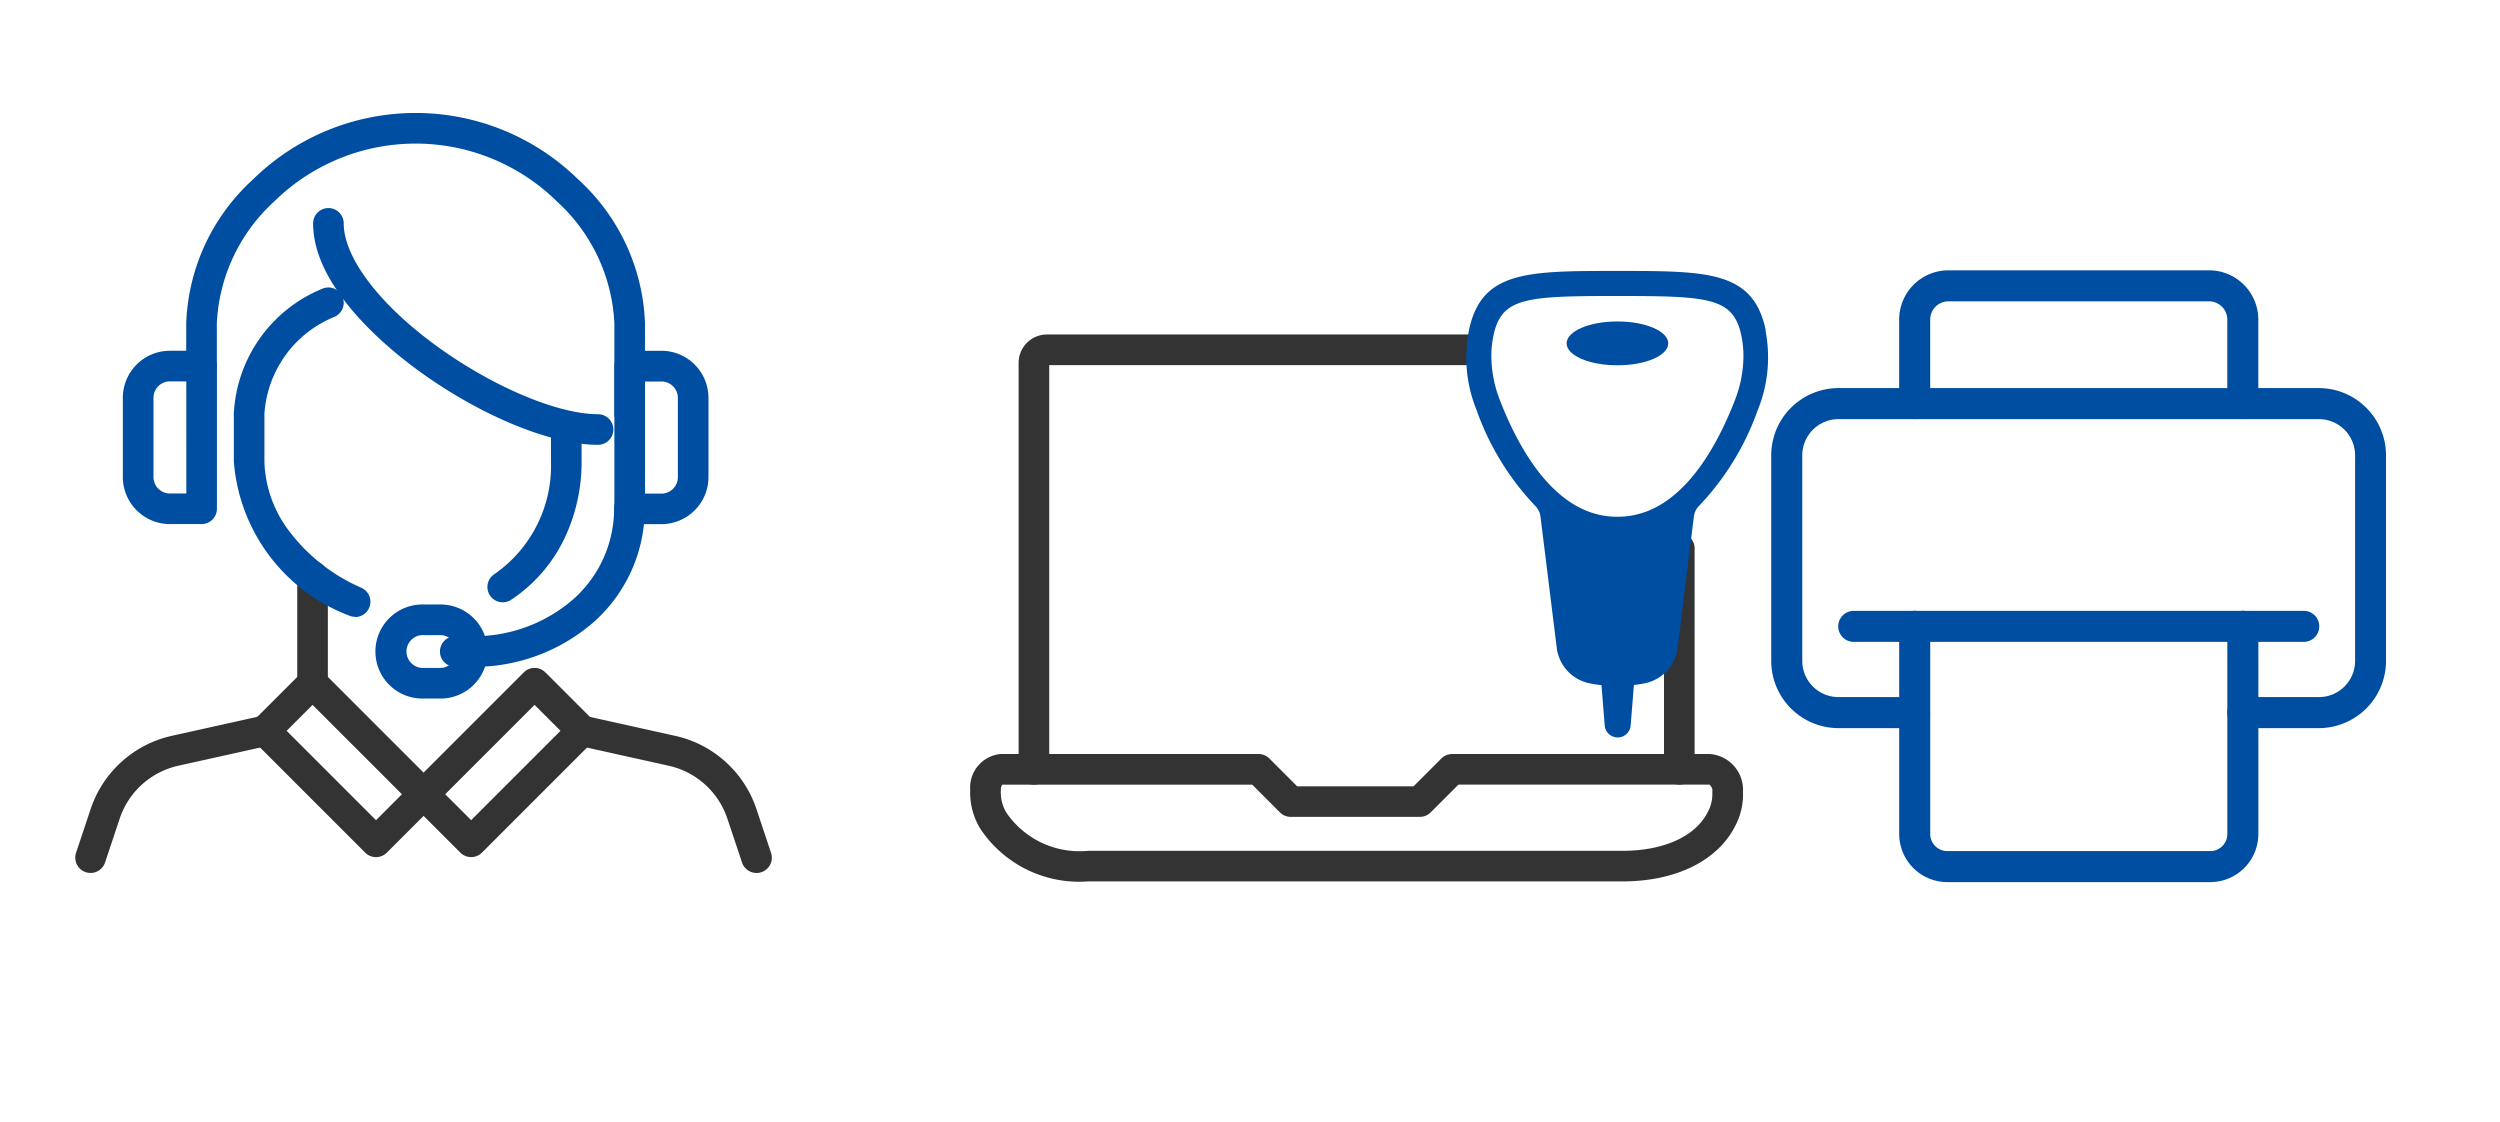 <svg xmlns="http://www.w3.org/2000/svg" xmlns:xlink="http://www.w3.org/1999/xlink" width="98" height="44" viewBox="0 0 98 44"><defs><clipPath id="a"><rect width="98" height="44" transform="translate(592 5861)" fill="#c7c7c7"/></clipPath></defs><g transform="translate(-592 -5861)" clip-path="url(#a)"><g transform="translate(589.17 5859.647)"><g transform="translate(6.38 6.38)"><g transform="translate(66.037 5.719)"><path d="M1006.961,91.383a.458.458,0,0,1-.458-.458V87.631a.866.866,0,0,0-.864-.864H995.422a.866.866,0,0,0-.865.864v3.294a.458.458,0,0,1-.917,0V87.631a1.783,1.783,0,0,1,1.781-1.781h10.217a1.783,1.783,0,0,1,1.781,1.781v3.294a.458.458,0,0,1-.458.458Z" transform="translate(-988.63 -85.85)" fill="#004ea1"/><path d="M1006.961,91.533h0a.609.609,0,0,1-.608-.608V87.631a.715.715,0,0,0-.714-.714H995.422a.715.715,0,0,0-.715.714v3.294a.608.608,0,0,1-1.217,0V87.631a1.933,1.933,0,0,1,1.931-1.931h10.217a1.933,1.933,0,0,1,1.931,1.931v3.294a.609.609,0,0,1-.608.608Zm-11.539-4.916h10.217a1.016,1.016,0,0,1,1.014,1.014v3.294a.308.308,0,1,0,.616,0V87.631A1.633,1.633,0,0,0,1005.638,86H995.421a1.633,1.633,0,0,0-1.631,1.631v3.294a.308.308,0,1,0,.617,0V87.631A1.016,1.016,0,0,1,995.422,86.617Z" transform="translate(-988.63 -85.85)" fill="#004ea1"/><path d="M945.335,163.03h-2.984a.458.458,0,0,1,0-.917h2.984a1.569,1.569,0,0,0,1.568-1.568v-8.06a1.569,1.569,0,0,0-1.568-1.568H926.5a1.569,1.569,0,0,0-1.568,1.568v8.06a1.569,1.569,0,0,0,1.568,1.568h2.984a.458.458,0,1,1,0,.917H926.5a2.488,2.488,0,0,1-2.485-2.485v-8.06A2.488,2.488,0,0,1,926.5,150h18.83a2.488,2.488,0,0,1,2.485,2.485v8.06A2.488,2.488,0,0,1,945.335,163.03Z" transform="translate(-924.02 -145.383)" fill="#004ea1"/><path d="M945.335,163.18h-2.984a.608.608,0,0,1,0-1.217h2.984a1.42,1.42,0,0,0,1.418-1.418v-8.06a1.42,1.42,0,0,0-1.418-1.418H926.5a1.42,1.42,0,0,0-1.418,1.418v8.06a1.42,1.42,0,0,0,1.418,1.418h2.984a.608.608,0,1,1,0,1.217H926.5a2.638,2.638,0,0,1-2.635-2.635v-8.06a2.638,2.638,0,0,1,2.635-2.635h18.83a2.638,2.638,0,0,1,2.635,2.635v8.06A2.638,2.638,0,0,1,945.335,163.18Zm-2.984-.917a.308.308,0,0,0,0,.617h2.984a2.338,2.338,0,0,0,2.335-2.335v-8.06a2.337,2.337,0,0,0-2.335-2.335H926.5a2.337,2.337,0,0,0-2.335,2.335v8.06a2.338,2.338,0,0,0,2.335,2.335h2.984a.308.308,0,1,0,0-.617H926.5a1.72,1.72,0,0,1-1.718-1.718v-8.06a1.72,1.72,0,0,1,1.718-1.718h18.83a1.72,1.72,0,0,1,1.718,1.718v8.06a1.72,1.72,0,0,1-1.718,1.718Z" transform="translate(-924.02 -145.383)" fill="#004ea1"/><path d="M978.557,272.257H960.918a.458.458,0,1,1,0-.917h17.639a.458.458,0,1,1,0,.917Z" transform="translate(-957.838 -257.991)" fill="#004ea1"/><path d="M978.557,272.407H960.918a.608.608,0,1,1,0-1.217h17.639a.608.608,0,1,1,0,1.217Zm-17.639-.917a.308.308,0,1,0,0,.617h17.639a.308.308,0,1,0,0-.617Z" transform="translate(-957.838 -257.991)" fill="#004ea1"/><path d="M1005.693,281.665H995.387a1.739,1.739,0,0,1-1.737-1.736v-8.141a.458.458,0,0,1,.917,0v8.141a.821.821,0,0,0,.82.82h10.306a.821.821,0,0,0,.82-.82v-8.141a.458.458,0,0,1,.917,0v8.141a1.739,1.739,0,0,1-1.736,1.736Z" transform="translate(-988.639 -257.982)" fill="#004ea1"/><path d="M1005.693,281.815H995.387a1.889,1.889,0,0,1-1.887-1.886v-8.141a.608.608,0,0,1,1.217,0v8.141a.671.671,0,0,0,.67.67h10.306a.67.67,0,0,0,.67-.67v-8.141a.608.608,0,0,1,1.217,0v8.141A1.889,1.889,0,0,1,1005.693,281.815ZM994.108,271.48a.309.309,0,0,0-.308.308v8.141a1.588,1.588,0,0,0,1.587,1.586h10.307a1.588,1.588,0,0,0,1.586-1.586v-8.141a.308.308,0,1,0-.617,0v8.141a.971.971,0,0,1-.97.97H995.387a.971.971,0,0,1-.97-.97v-8.141A.309.309,0,0,0,994.108,271.48Z" transform="translate(-988.639 -257.982)" fill="#004ea1"/></g><g transform="translate(0)"><path d="M171.724,273.54h.622a1.844,1.844,0,1,1,0,3.687h-.622a1.844,1.844,0,1,1,0-3.687Zm.622,2.487a.644.644,0,1,0,0-1.287h-.622a.644.644,0,1,0,0,1.287Z" transform="translate(-158.671 -254.871)" fill="#004ea1"/><path d="M205.682,219.429h-.642a.6.6,0,1,1,0-1.2h.642a5.927,5.927,0,0,0,3.976-1.442,4.757,4.757,0,0,0,1.61-3.587.6.6,0,1,1,1.2,0,5.943,5.943,0,0,1-2.009,4.481A7.123,7.123,0,0,1,205.682,219.429Z" transform="translate(-190.744 -198.316)" fill="#004ea1"/><path d="M0,4.97a.6.6,0,0,1-.6-.6V0A.6.6,0,0,1,0-.6.6.6,0,0,1,.6,0V4.37A.6.6,0,0,1,0,4.97Z" transform="translate(8.702 17.561)" fill="#333"/><path d="M0-.6H2.637a.6.6,0,0,1,.6.6V6.154a.6.6,0,0,1-.6.6H0a.6.6,0,0,1-.6-.6V0A.6.6,0,0,1,0-.6ZM2.037.6H.6V5.554H2.037Z" transform="translate(6.838 23.621) rotate(-45)" fill="#333"/><path d="M0-.6H6.154a.6.6,0,0,1,.6.6V2.637a.6.6,0,0,1-.6.6H0a.6.6,0,0,1-.6-.6V0A.6.6,0,0,1,0-.6ZM5.554.6H.6V2.037H5.554Z" transform="translate(13.054 26.107) rotate(-45)" fill="#333"/><path d="M6.38,340.173a.6.6,0,0,1-.569-.79l.576-1.726A4.35,4.35,0,0,1,9.554,334.8l3.533-.785a.6.6,0,0,1,.26,1.171l-3.533.785a3.144,3.144,0,0,0-2.29,2.065l-.576,1.727A.6.6,0,0,1,6.38,340.173Z" transform="translate(-6.38 -310.98)" fill="#333"/><path d="M280.977,340.173a.6.6,0,0,1-.569-.41l-.576-1.726a3.144,3.144,0,0,0-2.29-2.065l-3.533-.785a.6.6,0,0,1,.26-1.171l3.533.785a4.35,4.35,0,0,1,3.168,2.857l.576,1.726a.6.6,0,0,1-.569.79Z" transform="translate(-254.871 -310.98)" fill="#333"/><path d="M83.613,18.168a.6.6,0,0,1-.6-.6v-3.55a6.891,6.891,0,0,0-2.245-4.762,7.9,7.9,0,0,0-11.093,0,6.891,6.891,0,0,0-2.245,4.762V15.7a.6.6,0,1,1-1.2,0V14.018a8,8,0,0,1,2.613-5.627,9.1,9.1,0,0,1,12.757,0,8,8,0,0,1,2.613,5.627v3.55A.6.6,0,0,1,83.613,18.168Z" transform="translate(-62.48 -6.38)" fill="#004ea1"/><path d="M230.891,177.263a.6.6,0,0,1-.333-1.1,5.163,5.163,0,0,0,2.223-4.409V170.49a.6.6,0,0,1,1.2,0v1.265a6.951,6.951,0,0,1-.643,2.944,5.973,5.973,0,0,1-2.114,2.463A.6.6,0,0,1,230.891,177.263Z" transform="translate(-214.733 -158.68)" fill="#004ea1"/><path d="M146.507,66.881c-1.821,0-4.551-1.117-6.953-2.846-1.267-.912-4.214-3.305-4.214-5.835a.6.6,0,0,1,1.2,0c0,1.35,1.423,3.212,3.715,4.861,2.178,1.567,4.691,2.62,6.253,2.62a.6.6,0,1,1,0,1.2Z" transform="translate(-126.616 -54.471)" fill="#004ea1"/><path d="M96.906,113.706a.6.6,0,0,1-.244-.052,7.029,7.029,0,0,1-4.512-6.045v-1.868a5.585,5.585,0,0,1,3.477-4.9.6.6,0,1,1,.461,1.108,4.41,4.41,0,0,0-2.739,3.8v1.865a4.722,4.722,0,0,0,1.014,2.788,7.049,7.049,0,0,0,2.786,2.164.6.6,0,0,1-.244,1.148Z" transform="translate(-86.534 -94.553)" fill="#004ea1"/><path d="M301.294,135.33a1.846,1.846,0,0,1,1.844,1.844v3.108a1.846,1.846,0,0,1-1.844,1.844H300.05a.6.6,0,0,1-.6-.6v-5.594a.6.6,0,0,1,.6-.6h1.244Zm0,5.6a.644.644,0,0,0,.644-.644v-3.108a.644.644,0,0,0-.622-.643h-.665v4.395Z" transform="translate(-278.916 -126.607)" fill="#004ea1"/><path d="M33.534,135.33h1.244a.6.6,0,0,1,.6.6v5.594a.6.6,0,0,1-.6.6H33.534a1.846,1.846,0,0,1-1.844-1.844v-3.108A1.846,1.846,0,0,1,33.534,135.33Zm.644,1.2h-.665a.644.644,0,0,0-.622.643v3.108a.644.644,0,0,0,.644.644h.644Z" transform="translate(-30.425 -126.607)" fill="#004ea1"/></g><g transform="translate(35.083 8.685)"><path d="M0,9.26a.6.6,0,0,1-.6-.6V0A.6.6,0,0,1,0-.6.6.6,0,0,1,.6,0V8.66A.6.6,0,0,1,0,9.26Z" transform="translate(27.196 7.784)" fill="#333"/><path d="M520.24,144.115a.6.6,0,0,1-.6-.6V127.58a1.111,1.111,0,0,1,1.11-1.11H537.5a.6.6,0,0,1,0,1.2H520.84v15.845A.6.6,0,0,1,520.24,144.115Z" transform="translate(-518.343 -127.07)" fill="#333"/><path d="M494.463,355h10.12a.6.6,0,0,1,.424.176l1.089,1.089h4.563l1.089-1.089a.6.6,0,0,1,.424-.176h10.12a1.409,1.409,0,0,1,1.282,1.381v.2q0,.023,0,.046a2.653,2.653,0,0,1-.3,1.18c-.681,1.369-2.332,2.186-4.416,2.186H497.9a4.649,4.649,0,0,1-4.222-2.06,2.709,2.709,0,0,1-.4-1.507v-.046A1.316,1.316,0,0,1,494.463,355Zm9.871,1.2h-9.8a.385.385,0,0,0-.054.181v.046a1.539,1.539,0,0,0,.22.876,3.473,3.473,0,0,0,3.2,1.491h20.949c1.619,0,2.868-.568,3.342-1.52a1.447,1.447,0,0,0,.18-.694c0-.014,0-.027,0-.041v-.159a.342.342,0,0,0-.116-.181h-9.837l-1.089,1.089a.6.6,0,0,1-.424.176h-5.06a.6.6,0,0,1-.424-.176Z" transform="translate(-493.88 -339.154)" fill="#333"/></g><g transform="translate(53.933 5.594)"><path d="M767.565,86.451c-.481-2.341-2.259-2.341-5.8-2.341h-.04c-3.539,0-5.317,0-5.8,2.341a5.476,5.476,0,0,0,.3,3.107,10.523,10.523,0,0,0,2.295,3.755.716.716,0,0,1,.213.435l.632,5.1a1.622,1.622,0,0,0,1.264,1.421c.165.035.329.059.494.078l.127,1.579a.51.51,0,0,0,1.017,0l.127-1.585c.152-.019.3-.04.455-.073a1.622,1.622,0,0,0,1.264-1.421l.412-3.328.219-1.774a.716.716,0,0,1,.213-.435,10.524,10.524,0,0,0,2.295-3.755,5.475,5.475,0,0,0,.3-3.107Zm-1.221,2.75c-.809,2.073-2.262,4.544-4.577,4.544h-.04c-2.314,0-3.768-2.472-4.577-4.544a4.818,4.818,0,0,1-.344-1.742,3.912,3.912,0,0,1,.082-.812c.311-1.493,1.257-1.555,4.839-1.555h.04c3.582,0,4.527.062,4.839,1.555a3.962,3.962,0,0,1,.082.812A4.817,4.817,0,0,1,766.344,89.2Z" transform="translate(-755.828 -84.11)" fill="#004ea1"/><path d="M812.431,111.64h-.039c-1.089,0-1.972.384-1.972.858s.883.858,1.972.858h.039c1.089,0,1.972-.384,1.972-.858S813.52,111.64,812.431,111.64Z" transform="translate(-806.491 -109.659)" fill="#004ea1"/></g></g></g></g></svg>